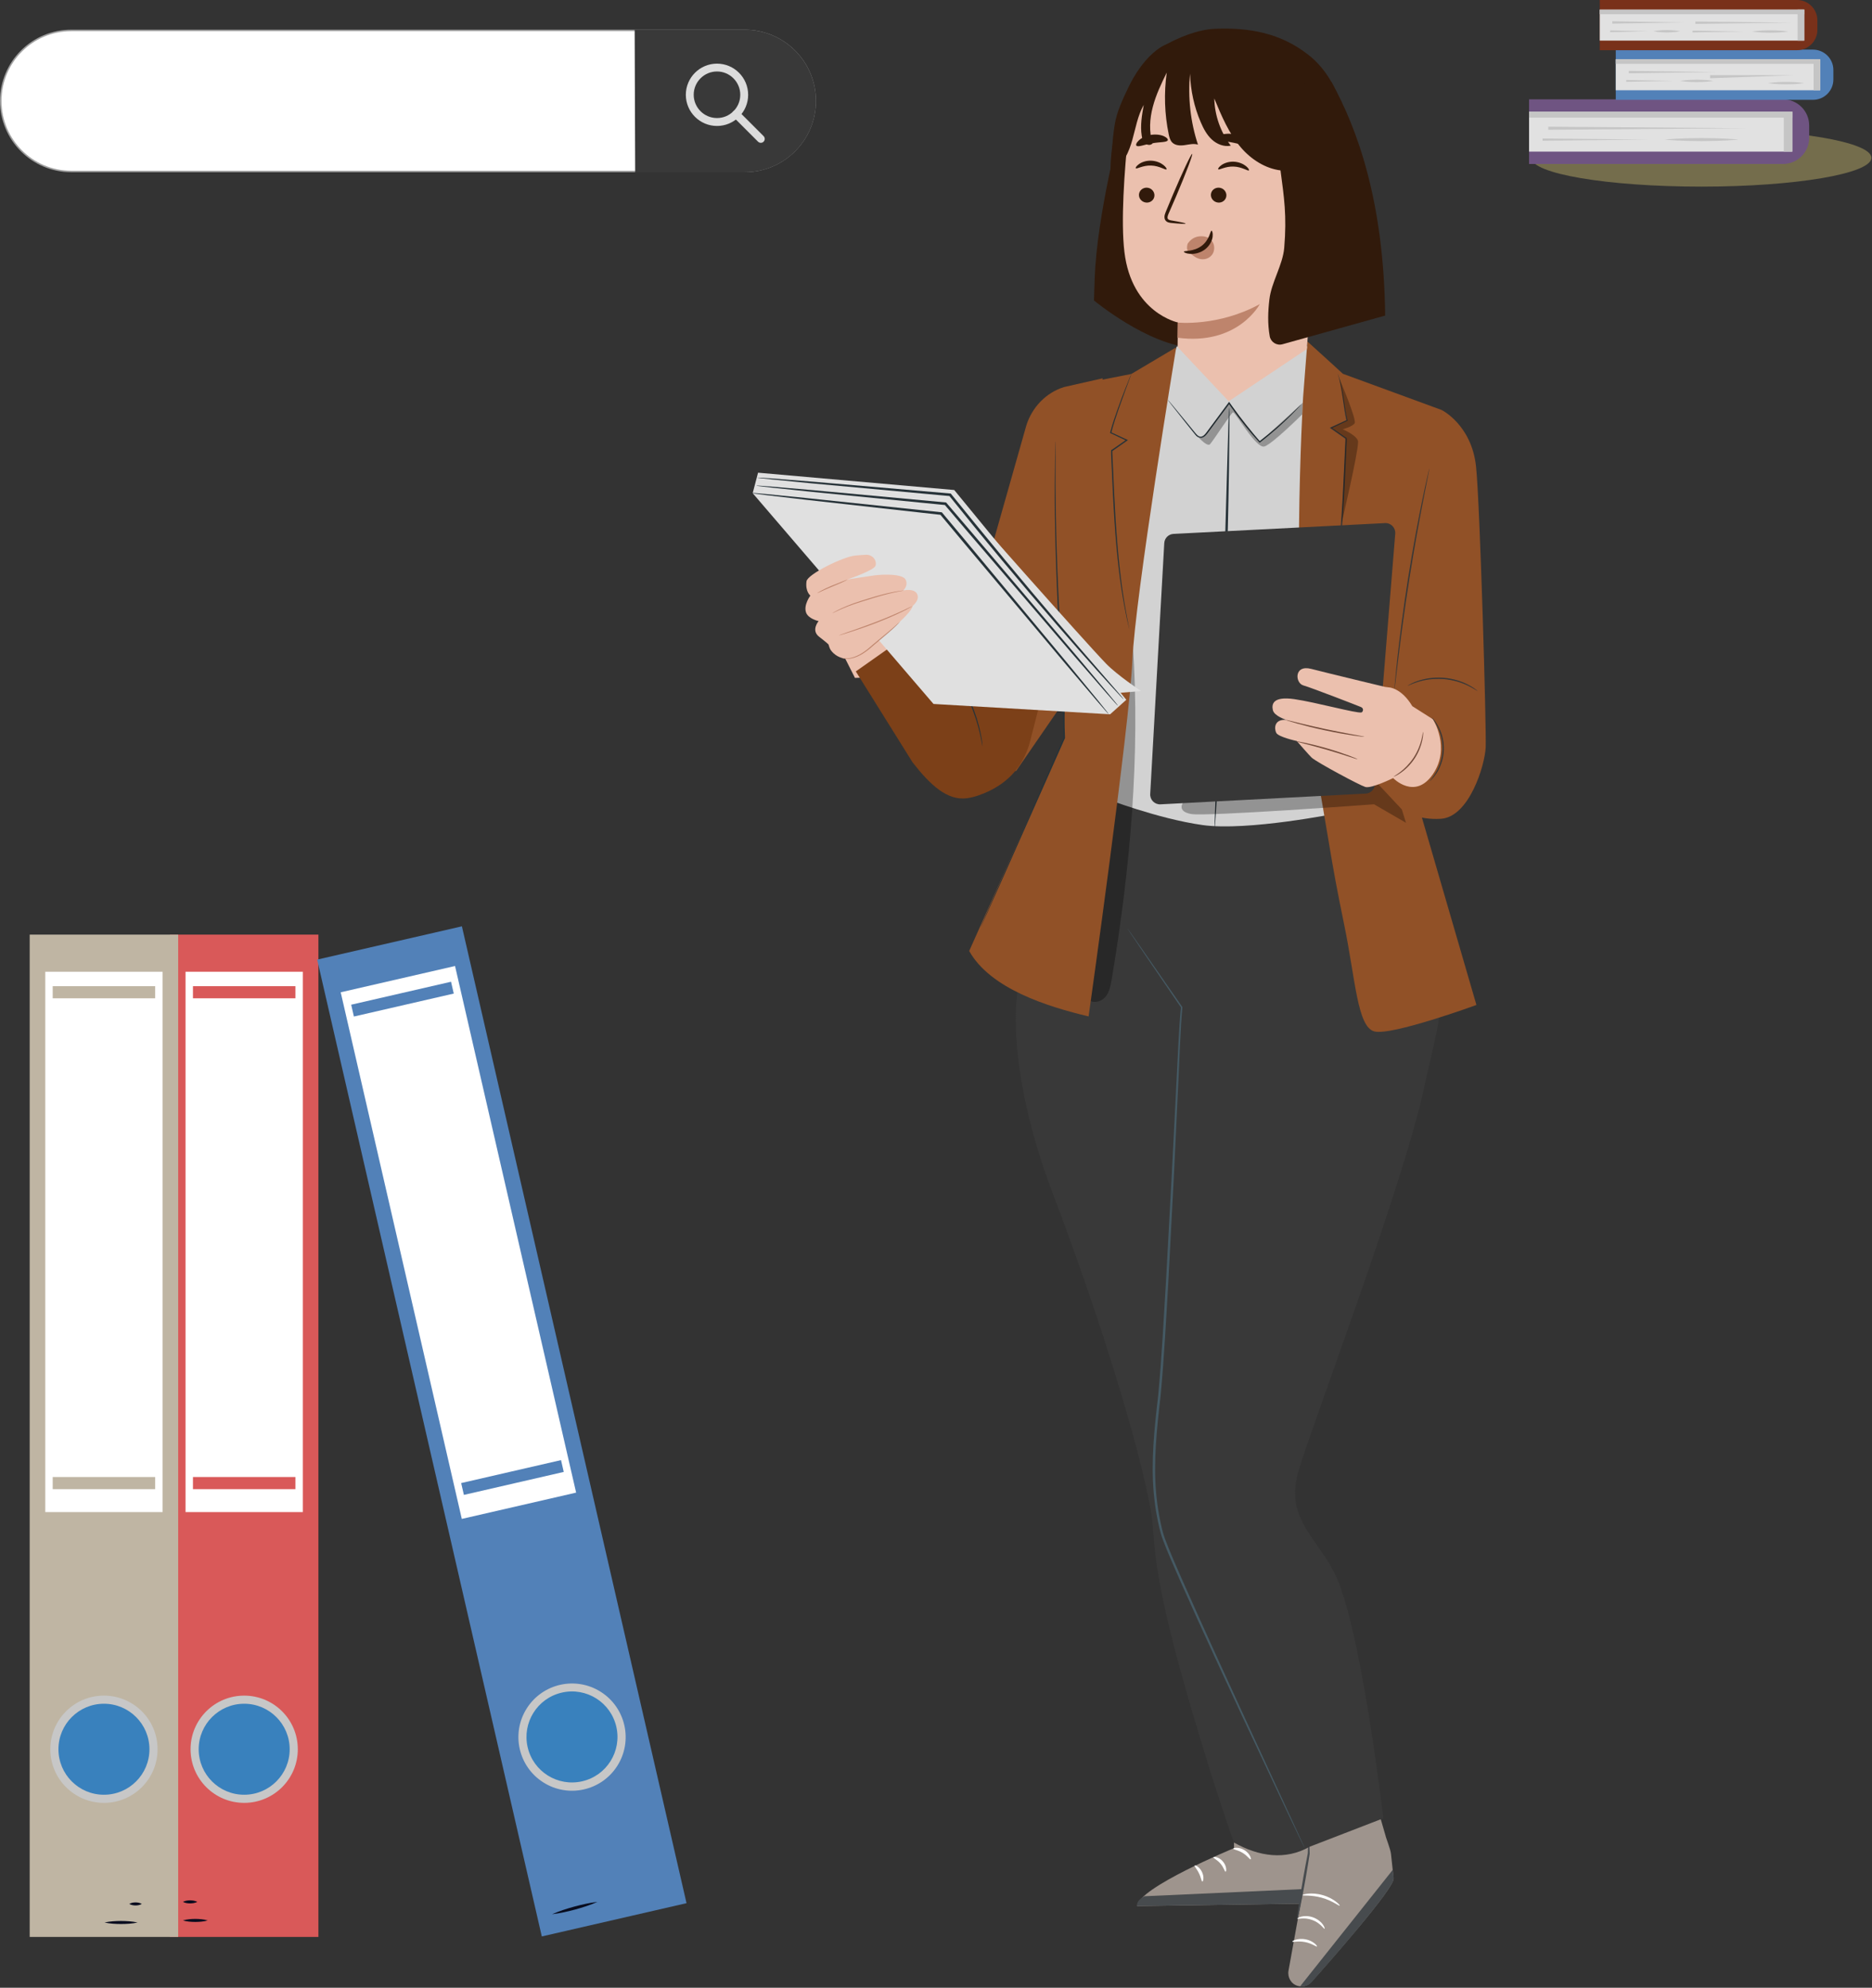<?xml version="1.0" encoding="UTF-8"?> <svg xmlns="http://www.w3.org/2000/svg" width="1261" height="1339" viewBox="0 0 1261 1339" fill="none"><rect x="0" y="0" width="1261" height="1339" fill="#333333" stroke="none"/> <path d="M561.402 427.906L575.912 456.656L609.566 455.574L613.456 452.157L595.834 430.342L561.402 427.906Z" fill="#EBC0AE"></path> <path d="M831.215 1241.15L831.249 1244.97C831.249 1244.97 766.579 1271.66 766.004 1284L894.938 1282.11L892.57 1239.22C873.494 1248.39 853.437 1249.71 831.215 1241.15Z" fill="#9E948D"></path> <path d="M894.897 1282.11L894.322 1271.79L770.969 1277.37C770.969 1277.37 765.253 1279.95 765.963 1284L894.897 1282.11Z" fill="#474B4E"></path> <path d="M830.759 1245.34C830.793 1245.98 833.939 1246.22 837.084 1248.18C840.264 1250.08 841.887 1252.78 842.462 1252.51C843.037 1252.38 842.056 1248.62 838.234 1246.29C834.412 1243.95 830.624 1244.77 830.759 1245.34Z" fill="white"></path> <path d="M817.342 1251.13C817.206 1251.74 819.946 1252.79 822.111 1255.39C824.377 1257.96 824.952 1260.84 825.561 1260.8C826.17 1260.9 826.542 1257.18 823.768 1253.97C821.062 1250.76 817.342 1250.55 817.342 1251.13Z" fill="white"></path> <path d="M809.908 1267.43C810.483 1267.56 811.329 1264.38 809.638 1260.97C807.981 1257.52 805.004 1256.2 804.733 1256.74C804.395 1257.25 806.323 1259.07 807.642 1261.92C809.063 1264.72 809.266 1267.39 809.908 1267.43Z" fill="white"></path> <path d="M923.383 1202.29L868.488 1217.64L882.186 1248.76L867.947 1327.53C867.169 1331.96 869.706 1336.53 874.136 1337.75C877.553 1338.7 881.104 1337.65 883.37 1335.11C895.479 1321.51 939.821 1271.32 938.739 1265.2L936.98 1248.83C936.608 1245.44 933.327 1237.36 933.327 1236.62L923.383 1202.29Z" fill="#9E948D"></path> <path d="M875.794 1338.05L938.265 1259.48L938.603 1263.07C939.314 1266.92 937.724 1268.61 936.067 1271.29C931.162 1279.2 917.193 1297.16 883.675 1335.08C881.747 1337.31 878.77 1338.43 875.794 1338.05Z" fill="#474B4E"></path> <path d="M892.258 1299.29C891.785 1299.56 889.417 1295.34 884.039 1293.41C878.729 1291.34 874.027 1292.97 873.858 1292.46C873.757 1292.26 874.805 1291.51 876.801 1291.04C878.796 1290.57 881.739 1290.57 884.715 1291.68C887.658 1292.8 889.89 1294.69 891.04 1296.35C892.224 1297.97 892.495 1299.22 892.258 1299.29Z" fill="white"></path> <path d="M887.118 1311.2C886.746 1311.6 883.702 1309.1 879.102 1308.25C874.502 1307.31 870.714 1308.49 870.511 1307.95C870.207 1307.54 874.232 1305.38 879.474 1306.39C884.717 1307.41 887.558 1310.93 887.118 1311.2Z" fill="white"></path> <path d="M902.473 1283.73C902.1 1284.17 897.467 1280.32 890.398 1278.39C883.396 1276.36 877.308 1277.2 877.241 1276.63C877.072 1276.19 883.396 1274.43 890.939 1276.6C898.482 1278.69 902.845 1283.46 902.473 1283.73Z" fill="white"></path> <path d="M881.571 1238.04C881.841 1238.04 882.078 1242.16 882.213 1248.62V1248.66V1248.73C881.537 1253.29 880.556 1259.11 879.474 1265.43C878.154 1272.94 876.869 1279.71 875.888 1284.58C874.874 1289.45 874.163 1292.46 873.927 1292.43C873.69 1292.39 874.028 1289.31 874.738 1284.38C875.449 1279.44 876.565 1272.64 877.85 1265.13C878.966 1258.81 880.049 1252.99 880.962 1248.46V1248.56C881.063 1242.16 881.3 1238.04 881.571 1238.04Z" fill="#474B4E"></path> <path d="M959.669 730.962C963.998 710.06 974.957 672.347 970.628 654.962C960.616 614.678 943.062 591.374 919.081 540.234H901.256L730.179 537.257L716.176 568.273C700.651 610.112 690.031 635.108 685.634 665.718C680.594 700.961 689.422 752.034 709.039 803.614C751.318 914.926 774.927 1003.95 776.55 1027.93C778.174 1051.91 780.711 1076.7 802.966 1152.6C819.201 1208.04 831.175 1241.18 831.175 1241.18C848.019 1250.69 865.911 1253.26 882.18 1244.03L931.832 1224.85C931.832 1224.85 916.612 1094.12 898.855 1059.42C886.07 1034.46 865.133 1022.59 874.908 990.048C884.683 957.51 946.41 795.023 959.669 730.962Z" fill="#393939"></path> <path d="M759.435 625.4C759.469 625.4 759.672 625.671 760.112 626.28C760.585 626.922 761.194 627.802 762.006 628.918C763.697 631.319 766.099 634.769 769.244 639.234C775.569 648.332 784.769 661.557 796.37 678.266L796.472 678.401V678.57C795.153 693.182 794.645 710.127 793.732 729.034C792.819 747.908 791.838 768.709 790.789 791.066C789.606 813.389 788.388 837.268 787.069 862.264C785.581 887.259 784.295 913.404 781.792 940.294C779.188 962.651 776.888 984.636 778.782 1005.78C779.256 1011.05 779.932 1016.26 780.913 1021.33C781.928 1026.41 782.875 1031.55 784.6 1036.25C788.151 1045.72 792.244 1054.92 796.167 1063.85C811.963 1099.57 826.743 1131.5 839.055 1158.35C851.4 1185.14 861.412 1206.82 868.38 1221.91C871.796 1229.38 874.468 1235.2 876.328 1239.19C877.207 1241.12 877.884 1242.64 878.357 1243.69C878.797 1244.7 879 1245.24 879 1245.24C879 1245.24 878.696 1244.74 878.222 1243.75C877.715 1242.71 876.971 1241.22 876.057 1239.32C874.163 1235.33 871.39 1229.55 867.838 1222.18C860.769 1207.16 850.589 1185.55 838.04 1158.86C825.593 1132.07 810.677 1100.18 794.814 1064.46C790.891 1055.5 786.764 1046.4 783.145 1036.72C781.353 1031.85 780.406 1026.75 779.357 1021.6C778.342 1016.46 777.7 1011.19 777.192 1005.88C775.231 984.534 777.564 962.414 780.169 940.091C782.672 913.303 783.957 887.124 785.479 862.128C786.832 837.133 788.117 813.288 789.335 790.931C790.485 768.607 791.533 747.806 792.481 728.933C793.461 710.06 794.07 693.08 795.491 678.469L795.592 678.773C784.126 661.963 775.095 648.671 768.838 639.505C765.794 634.972 763.426 631.489 761.803 629.053C761.059 627.903 760.45 627.024 760.01 626.347C759.604 625.705 759.401 625.4 759.435 625.4Z" fill="#455A64"></path> <path d="M782.235 259.94L792.721 233.389L855.327 230.074L880.897 233.355L883.705 240.729L901.056 547.809C901.056 547.809 840.411 560.053 810.105 555.791C779.8 551.529 744.15 537.696 744.15 537.696V363.067L782.235 259.94Z" fill="#D2D2D2"></path> <path d="M876.465 272.421C876.465 272.421 876.329 272.624 876.025 272.962C875.653 273.368 875.213 273.875 874.672 274.484C873.455 275.803 871.662 277.697 869.328 280.031C864.627 284.699 857.693 291.125 848.831 297.958L848.527 298.194L848.256 297.924C842.202 291.294 835.674 283.346 829.451 274.417C828.808 273.503 828.199 272.59 827.591 271.711H828.335C822.99 278.915 817.917 285.747 813.283 291.971C812.674 292.749 812.032 293.493 811.186 294.102C810.374 294.677 809.326 295.083 808.277 294.88C807.229 294.711 806.417 294.102 805.741 293.459C805.098 292.816 804.557 292.106 804.016 291.43C801.885 288.758 799.889 286.255 798.063 283.989C794.511 279.49 791.603 275.837 789.54 273.199C788.592 271.981 787.848 271 787.273 270.256C786.766 269.58 786.495 269.208 786.529 269.208C786.563 269.174 786.867 269.512 787.409 270.155C788.017 270.865 788.829 271.812 789.81 272.996C791.941 275.567 794.917 279.152 798.57 283.583C800.43 285.849 802.426 288.318 804.591 290.956C805.673 292.241 806.755 293.831 808.379 294.102C810.002 294.372 811.491 292.952 812.573 291.464C817.173 285.24 822.213 278.374 827.557 271.17L827.929 270.662L828.301 271.203C828.876 272.049 829.518 272.962 830.161 273.875C836.351 282.771 842.845 290.719 848.797 297.383L848.256 297.349C857.152 290.584 864.119 284.259 868.922 279.727C871.324 277.461 873.15 275.6 874.435 274.349C875.01 273.774 875.518 273.3 875.89 272.928C876.262 272.556 876.465 272.387 876.465 272.421Z" fill="#263238"></path> <g opacity="0.3"> <path d="M804.931 291.902C804.931 291.902 812.879 301.677 815.111 299.208C817.344 296.739 829.08 278.542 830.501 277.798C831.922 277.054 846.127 302.556 851.708 300.764C857.289 298.971 877.177 279.117 877.177 279.117L877.583 271.304L848.63 297.652L828.066 271.473L810.748 293.999C810.714 293.965 807.028 296.84 804.931 291.902Z" fill="black"></path> </g> <path d="M818.222 557.653C818.154 557.653 818.154 556.672 818.188 554.778C818.256 552.748 818.357 549.975 818.459 546.525C818.763 539.185 819.169 528.869 819.676 516.219C820.759 490.615 822.179 455.27 823.532 416.204C824.885 377.139 825.866 341.76 826.576 316.156C826.948 303.472 827.219 293.156 827.456 285.816C827.591 282.366 827.693 279.627 827.76 277.563C827.862 275.669 827.929 274.688 827.997 274.688C828.065 274.688 828.098 275.669 828.132 277.563C828.132 279.593 828.132 282.366 828.166 285.816C828.098 293.156 827.997 303.472 827.862 316.156C827.49 341.76 826.678 377.173 825.325 416.238C823.972 455.304 822.315 490.649 820.928 516.253C820.184 528.903 819.575 539.219 819.135 546.559C818.899 550.009 818.695 552.748 818.526 554.778C818.425 556.672 818.29 557.653 818.222 557.653Z" fill="#263238"></path> <g opacity="0.3"> <path d="M763.09 433.692C752.131 505.634 741.138 577.575 730.18 649.517L732.75 672.923C735.625 676.204 741.375 675.121 744.318 671.874C747.26 668.627 748.106 664.061 748.85 659.732C761.365 585.118 768.129 509.219 763.09 433.692Z" fill="black"></path> </g> <path d="M716.787 260.719C704.712 264.474 695.207 274.215 691.318 286.695L652.15 424.863L684.282 519.635L714.047 476.409L742.797 254.834L716.787 260.719Z" fill="#915127"></path> <path d="M716.751 493.288C716.887 495.723 716.988 497.11 716.988 497.11L652.859 640.621C667.167 666.192 705.962 678.199 733.291 684.693C733.291 684.693 760.958 488.519 762.751 445.293C764.543 402.067 792.312 233.966 792.312 233.966L762.074 251.926L724.936 259.198" fill="#915127"></path> <path d="M660.675 624.454C660.675 624.454 660.742 624.217 660.912 623.811C661.115 623.338 661.351 622.729 661.689 621.917C662.4 620.226 663.448 617.791 664.801 614.679C667.575 608.354 671.566 599.222 676.538 587.823C686.583 564.993 700.62 533.131 716.551 496.907L716.517 497.11C716.212 487.335 715.874 477.188 715.367 466.804C714.284 443.399 712.999 421.143 712.154 400.849C711.274 380.589 710.767 362.291 710.598 346.969C710.395 331.613 710.53 319.2 710.665 310.609C710.767 306.347 710.835 303.033 710.902 300.733C710.936 299.65 710.97 298.771 710.97 298.162C711.004 297.587 711.037 297.283 711.037 297.283C711.037 297.283 711.071 297.587 711.071 298.162C711.071 298.771 711.071 299.616 711.071 300.733C711.071 303.033 711.037 306.347 711.004 310.609C710.97 319.2 710.97 331.613 711.24 346.935C711.477 362.291 712.052 380.521 712.965 400.815C713.98 421.075 715.096 443.365 716.246 466.77C716.754 477.154 717.092 487.301 717.396 497.076V497.177L717.362 497.279C701.296 533.47 687.158 565.263 677.045 588.06C671.972 599.391 667.879 608.489 665.072 614.814C663.651 617.926 662.569 620.327 661.825 621.985C661.453 622.763 661.182 623.371 660.979 623.845C660.776 624.251 660.675 624.454 660.675 624.454Z" fill="#263238"></path> <path d="M760.724 423.814C760.724 423.814 760.656 423.644 760.588 423.34C760.487 422.968 760.385 422.528 760.25 421.953C759.946 420.668 759.54 418.875 759.032 416.643C758.085 412.009 756.699 405.279 755.447 396.89C754.162 388.502 752.944 378.457 751.963 367.295C750.982 356.134 750.205 343.822 749.596 330.901C749.393 326.065 749.156 321.329 748.953 316.696C748.852 314.396 748.75 312.096 748.649 309.863C748.581 308.747 748.547 307.631 748.48 306.515L748.446 304.858V304.012C748.446 303.877 748.446 303.708 748.48 303.572C748.48 303.471 748.513 303.403 748.547 303.268C748.581 303.2 748.615 303.133 748.649 303.099C748.716 302.964 749.055 302.896 749.156 302.964C749.494 303.133 749.393 303.133 749.46 303.234L748.818 303.099C752.234 300.697 755.549 298.397 758.762 296.165L758.829 296.875C755.075 295.117 751.456 293.425 748.04 291.802L747.735 291.667L747.803 291.362C749.427 285.206 751.388 279.761 753.079 274.958C754.804 270.121 756.394 265.961 757.713 262.579C759.032 259.163 760.115 256.491 760.859 254.698C761.231 253.852 761.501 253.176 761.738 252.635C761.941 252.161 762.043 251.924 762.076 251.958C762.11 251.958 762.009 252.229 761.84 252.702C761.637 253.244 761.4 253.92 761.062 254.799C760.351 256.694 759.371 259.366 758.119 262.748C756.868 266.198 755.346 270.358 753.654 275.195C751.997 280.031 750.103 285.511 748.547 291.599L748.344 291.159C751.794 292.749 755.413 294.406 759.168 296.165L759.81 296.47L759.201 296.875C756.022 299.108 752.707 301.442 749.291 303.843L748.649 303.708C748.649 303.775 748.953 303.471 748.953 303.471C748.953 303.403 748.953 303.471 748.987 303.471C749.021 303.539 749.088 303.572 749.156 303.572L749.291 303.64V303.708L749.257 304.08V304.891L749.325 306.549C749.393 307.665 749.427 308.781 749.494 309.897C749.596 312.163 749.697 314.43 749.799 316.763C750.002 321.397 750.238 326.132 750.441 330.969C751.05 343.89 751.794 356.167 752.741 367.329C753.655 378.491 754.838 388.502 756.022 396.89C757.206 405.279 758.457 412.009 759.337 416.677C759.776 418.943 760.148 420.736 760.385 422.021C760.487 422.596 760.588 423.036 760.656 423.408C760.723 423.644 760.757 423.814 760.724 423.814Z" fill="#263238"></path> <path d="M947.46 515.137L971.102 276.176L904.572 251.79C904.572 251.79 888.98 237.449 880.693 230.042L877.784 267.551C877.784 267.551 868.787 420.939 882.959 498.158C897.131 575.376 895.135 572.771 905.485 623.033C913.028 659.595 914.279 691.558 925.644 694.771C937.009 697.985 994.542 676.98 994.542 676.98L947.46 515.137Z" fill="#915127"></path> <path d="M971.103 276.177C971.103 276.177 991.261 286.087 994.271 314.228C996.943 339.021 1001.31 491.123 1000.77 503.401C1000.22 515.679 989.638 550.348 970.629 551.565C940.628 553.459 932.375 530.324 932.375 530.324L940.425 452.633L971.103 276.177Z" fill="#915127"></path> <path d="M894.799 415.629C894.799 415.629 894.799 415.46 894.866 415.156C894.934 414.818 895.002 414.378 895.103 413.837C895.34 412.619 895.678 410.894 896.118 408.763C896.93 404.332 898.147 397.974 899.264 390.025C901.631 374.128 903.66 352.042 904.81 327.554C905.081 321.804 905.351 316.156 905.622 310.71C905.757 307.97 905.859 305.298 905.994 302.66C906.062 301.341 906.13 300.056 906.197 298.77C906.231 298.128 906.231 297.485 906.265 296.876V295.929C906.265 295.794 906.265 295.625 906.231 295.49C906.231 295.422 906.197 295.354 906.197 295.354C906.197 295.32 906.197 295.354 906.231 295.388C906.265 295.422 906.231 295.388 906.299 295.456C906.366 295.523 906.468 295.557 906.569 295.557C906.671 295.591 906.84 295.422 906.806 295.456L906.84 295.422L906.231 295.557C902.781 293.122 899.466 290.788 896.321 288.59L895.746 288.184L896.355 287.879C900.21 286.121 903.83 284.429 907.178 282.907L906.975 283.313C905.825 278.477 905.318 274.012 904.776 270.122C904.269 266.233 903.796 262.85 903.255 260.144C902.713 257.439 902.138 255.341 901.733 253.921C901.53 253.278 901.36 252.737 901.225 252.331C901.124 251.959 901.056 251.79 901.09 251.79C901.09 251.79 901.191 251.959 901.327 252.297C901.462 252.636 901.699 253.177 901.935 253.853C902.443 255.24 903.052 257.337 903.66 260.043C904.269 262.783 904.81 266.131 905.352 270.021C905.927 273.91 906.502 278.341 907.685 283.11L907.753 283.381L907.483 283.516C904.134 285.106 900.515 286.797 896.693 288.59L896.76 287.913C899.906 290.112 903.221 292.412 906.704 294.847L906.096 294.982L906.197 294.847C906.197 294.847 906.4 294.678 906.535 294.678C906.637 294.678 906.772 294.712 906.874 294.779C906.941 294.847 906.941 294.847 906.975 294.881C907.009 294.948 907.043 295.016 907.043 295.05C907.077 295.185 907.076 295.287 907.11 295.354C907.144 295.523 907.144 295.693 907.144 295.862V296.842C907.11 297.485 907.11 298.128 907.077 298.77C907.009 300.056 906.941 301.341 906.874 302.66C906.772 305.298 906.637 307.97 906.535 310.676C906.299 316.122 906.028 321.77 905.757 327.554C904.574 352.042 902.477 374.196 899.906 390.059C898.688 398.007 897.369 404.4 896.456 408.797C895.949 410.928 895.577 412.619 895.272 413.837C895.137 414.378 895.036 414.784 894.934 415.156C894.866 415.46 894.833 415.629 894.799 415.629Z" fill="#373737"></path> <g opacity="0.3"> <path d="M796.947 540.638C796.947 540.638 792.415 546.557 802.392 548.35C812.37 550.176 925.576 541.788 925.576 541.788L947.088 554.269L944.281 545.238L926.354 526.094L796.947 540.638Z" fill="black"></path> </g> <path d="M932.984 352.38L790.487 359.652C787.139 359.821 784.467 362.493 784.264 365.841L774.793 534.889C774.59 538.779 777.804 542.026 781.693 541.823L919.962 534.585C923.243 534.416 925.881 531.845 926.152 528.565L939.85 359.483C940.155 355.525 936.941 352.177 932.984 352.38Z" fill="#373737"></path> <path d="M962.884 315.344C962.918 315.344 962.85 315.885 962.648 316.866C962.445 317.949 962.174 319.369 961.802 321.196C961.058 325.018 959.975 330.429 958.69 337.059C956.086 350.453 952.67 368.988 949.423 389.552C946.176 410.117 943.706 428.821 942.049 442.35C941.237 449.047 940.595 454.526 940.121 458.382C939.884 460.209 939.715 461.663 939.58 462.745C939.445 463.726 939.377 464.267 939.343 464.267C939.31 464.267 939.343 463.726 939.411 462.745C939.513 461.663 939.614 460.209 939.783 458.382C940.121 454.594 940.662 449.081 941.406 442.316C942.895 428.753 945.262 410.049 948.509 389.451C951.756 368.886 955.274 350.351 958.047 336.991C959.434 330.294 960.584 324.916 961.464 321.196C961.869 319.403 962.208 317.982 962.478 316.9C962.715 315.852 962.85 315.344 962.884 315.344Z" fill="#373737"></path> <path d="M935.893 463.084C935.893 463.084 944.112 463.557 951.35 475.7L965.252 484.527C965.252 484.527 977.394 503.638 965.252 521.462C953.109 539.287 938.43 524.134 938.43 524.134C938.43 524.134 923.751 531.406 919.658 530.121C915.565 528.836 887.729 513.886 883.67 510.47C882.453 509.455 873.523 499.173 873.523 499.173C873.523 499.173 861.11 496.501 859.69 493.66C858.269 490.819 858.168 484.291 866.522 484.933C866.522 484.933 858.37 482.464 857.423 478.372C856.476 474.279 857.491 468.901 871.866 470.964C886.241 473.028 913.908 480.705 917.121 479.927C917.899 479.725 919.117 477.391 916.817 476.308C915.802 475.835 883.23 463.185 877.988 461.731C872.339 460.175 871.528 447.593 883.197 450.569C894.866 453.579 932.917 462.711 932.917 462.711L935.893 463.084Z" fill="#EBC0AE"></path> <path d="M914.415 511.417C914.381 511.552 912.081 510.808 908.394 509.59C904.707 508.373 899.566 506.749 893.884 505.092C888.202 503.435 882.993 502.082 879.239 501.101C875.484 500.12 873.15 499.545 873.15 499.41C873.15 499.342 873.759 499.41 874.842 499.579C875.924 499.748 877.48 500.052 879.374 500.458C883.196 501.27 888.439 502.555 894.155 504.213C899.871 505.87 904.978 507.629 908.631 508.982C910.457 509.658 911.912 510.233 912.926 510.673C913.907 511.079 914.448 511.349 914.415 511.417Z" fill="#714938"></path> <path d="M919.083 496.298C919.083 496.366 918.305 496.298 916.952 496.163C915.599 496.028 913.603 495.757 911.202 495.385C906.331 494.675 899.668 493.491 892.328 491.935C884.989 490.379 878.427 488.688 873.692 487.369C871.324 486.693 869.43 486.151 868.111 485.712C866.792 485.306 866.082 485.035 866.115 484.968C866.149 484.9 866.893 485.035 868.212 485.374C869.734 485.746 871.629 486.185 873.861 486.76C878.63 487.944 885.192 489.5 892.498 491.056C899.803 492.612 906.467 493.897 911.269 494.776C913.536 495.182 915.43 495.554 916.986 495.825C918.372 496.062 919.116 496.265 919.083 496.298Z" fill="#714938"></path> <path d="M958.589 493.051C958.657 493.051 958.657 493.592 958.623 494.539C958.589 495.486 958.42 496.873 958.082 498.564C957.405 501.946 955.816 506.512 952.907 510.943C949.998 515.34 946.413 518.621 943.572 520.583C942.151 521.564 940.967 522.274 940.088 522.68C939.208 523.086 938.735 523.289 938.701 523.255C938.633 523.12 940.494 522.139 943.2 520.075C945.905 518.046 949.288 514.765 952.163 510.47C955.004 506.14 956.661 501.743 957.473 498.463C958.285 495.148 958.42 493.051 958.589 493.051Z" fill="#714938"></path> <path d="M963.19 526.13C963.055 526.028 964.983 524.168 967.114 520.549C969.279 516.964 971.511 511.417 971.714 504.99C971.917 498.564 970.023 492.882 968.095 489.195C966.167 485.441 964.374 483.479 964.509 483.377C964.543 483.343 965.051 483.783 965.795 484.696C966.573 485.61 967.587 486.996 968.636 488.89C970.767 492.577 972.796 498.429 972.593 505.024C972.39 511.653 969.989 517.336 967.655 520.887C966.471 522.68 965.389 524.033 964.543 524.878C963.765 525.758 963.224 526.164 963.19 526.13Z" fill="#373737"></path> <path d="M995.284 465.45C995.183 465.619 992.95 463.894 988.925 461.932C986.93 460.951 984.427 459.97 981.62 459.125C978.779 458.347 975.599 457.704 972.217 457.433C968.835 457.197 965.588 457.366 962.645 457.704C959.736 458.11 957.132 458.685 955.001 459.395C950.739 460.748 948.304 462.101 948.203 461.932C948.169 461.864 948.778 461.526 949.894 460.917C950.435 460.613 951.145 460.241 951.957 459.903C952.802 459.564 953.716 459.091 954.798 458.786C956.929 458.008 959.567 457.366 962.543 456.892C965.52 456.486 968.835 456.317 972.285 456.554C975.735 456.825 978.982 457.501 981.857 458.347C984.732 459.26 987.234 460.275 989.23 461.391C990.245 461.864 991.09 462.473 991.868 462.913C992.646 463.352 993.255 463.826 993.762 464.232C994.811 464.976 995.318 465.416 995.284 465.45Z" fill="#373737"></path> <g opacity="0.3"> <path d="M902.138 254.834C902.138 254.834 914.145 282.84 912.487 285.173C910.83 287.507 904.471 289.164 904.471 289.164C904.471 289.164 914.821 293.629 914.821 297.62C914.821 305.535 903.727 352.346 903.727 352.346L906.467 295.151L896.557 288.184L907.38 283.144L902.138 254.834Z" fill="black"></path> </g> <path d="M655.972 398.141L633.344 456.655L609.025 429.36L576.487 452.292L614.708 513.512C626.681 528.935 638.147 539.387 651.203 537.729C653.706 537.425 656.31 536.748 658.914 535.869C676.841 529.747 689.186 517.706 693.887 499.34L714.52 418.942L655.972 398.141Z" fill="#7C4018"></path> <path d="M661.856 502.755C661.823 502.755 661.62 501.91 661.349 500.32C661.078 498.764 660.605 496.498 659.962 493.724C659.32 490.951 658.44 487.704 657.29 484.119C656.106 480.567 654.686 476.677 652.961 472.72C651.202 468.763 649.308 465.076 647.482 461.795C645.621 458.548 643.795 455.673 642.205 453.34C640.616 451.006 639.263 449.145 638.282 447.86C637.335 446.575 636.793 445.865 636.861 445.831C636.895 445.797 637.47 446.473 638.518 447.691C639.567 448.909 640.987 450.735 642.645 453.035C644.336 455.335 646.163 458.21 648.09 461.457C649.985 464.738 651.879 468.425 653.671 472.416C655.43 476.407 656.817 480.33 657.967 483.916C659.083 487.535 659.928 490.816 660.503 493.623C661.078 496.43 661.484 498.696 661.654 500.286C661.823 501.876 661.89 502.755 661.856 502.755Z" fill="#263238"></path> <path d="M650.763 341.691C650.763 341.691 729.232 430.646 745.028 447.016C752.57 454.829 768.67 465.517 768.67 465.517L743.912 467.581L650.763 341.691Z" fill="#E0E0E0"></path> <path d="M642.78 330.089L510.633 318.42L507.014 332.22L628.811 474.209L747.801 481.177L758.691 471.402L642.78 330.089Z" fill="#E0E0E0"></path> <path d="M506 332.086C506 332.154 506.846 332.289 508.503 332.526C510.296 332.762 512.697 333.067 515.741 333.473C522.235 334.251 531.367 335.333 542.698 336.652C565.765 339.223 597.661 342.808 633.851 346.833L633.276 346.529C638.147 352.346 643.254 358.468 648.429 364.692C675.454 396.857 699.874 425.979 717.699 447.186C726.561 457.604 733.731 466.059 738.838 472.046C741.274 474.853 743.235 477.086 744.656 478.743C745.265 479.42 745.772 479.995 746.212 480.468C746.584 480.84 746.753 481.043 746.787 481.009C746.821 480.975 746.652 480.773 746.347 480.333C745.975 479.825 745.502 479.25 744.927 478.506C743.574 476.815 741.713 474.515 739.38 471.573C734.374 465.484 727.339 456.893 718.68 446.341C700.957 425.032 676.672 395.809 649.816 363.508C644.607 357.284 639.534 351.196 634.663 345.379L634.426 345.108L634.088 345.074C597.897 341.252 565.934 337.904 542.867 335.468C531.503 334.352 522.37 333.439 515.876 332.796C512.832 332.526 510.397 332.323 508.604 332.154C506.846 332.086 506 332.052 506 332.086Z" fill="#263238"></path> <path d="M510.127 321.77C510.127 321.837 511.006 321.973 512.664 322.142C514.49 322.345 516.926 322.615 520.003 322.954C526.565 323.596 535.866 324.509 547.332 325.659C570.738 327.824 603.141 330.801 639.906 334.183L639.298 333.845C644.371 340.136 649.715 346.697 655.127 353.394C682.287 386.71 707.654 416.204 726.257 437.343C735.558 447.896 743.202 456.352 748.513 462.17C751.117 464.977 753.146 467.175 754.668 468.833C755.311 469.509 755.852 470.084 756.292 470.524C756.664 470.896 756.867 471.099 756.901 471.065C756.934 471.031 756.765 470.828 756.427 470.389C756.021 469.881 755.514 469.306 754.939 468.562C753.484 466.871 751.523 464.571 749.02 461.696C743.777 455.608 736.336 447.051 727.204 436.498C708.838 415.189 683.64 385.56 656.514 352.278C651.102 345.581 645.758 339.02 640.684 332.762L640.448 332.458L640.076 332.424C603.276 329.279 570.873 326.505 547.468 324.476C535.934 323.562 526.666 322.818 520.071 322.311C516.959 322.108 514.524 321.939 512.698 321.804C511.006 321.736 510.127 321.736 510.127 321.77Z" fill="#263238"></path> <path d="M753.043 475.394C753.077 475.36 752.908 475.157 752.604 474.718C752.198 474.21 751.724 473.635 751.149 472.891C749.762 471.2 747.868 468.9 745.467 465.991C740.36 459.903 733.189 451.346 724.327 440.793C706.266 419.518 681.473 390.329 654.077 358.096C648.428 351.466 642.848 344.972 637.537 338.749L637.301 338.478L636.962 338.444C600.839 335.096 569.045 332.153 546.08 330.056C534.783 329.075 525.684 328.297 519.224 327.756C516.18 327.52 513.779 327.35 511.986 327.215C510.329 327.114 509.483 327.08 509.449 327.148C509.449 327.215 510.295 327.35 511.952 327.553C513.745 327.756 516.146 328.027 519.156 328.399C525.617 329.075 534.681 330.056 545.978 331.24C568.944 333.506 600.704 336.652 636.827 340.237L636.252 339.933C641.562 346.156 647.109 352.684 652.758 359.313C680.29 391.411 705.217 420.499 723.414 441.673C732.445 452.056 739.785 460.512 744.993 466.499C747.496 469.306 749.458 471.538 750.912 473.196C751.555 473.872 752.062 474.447 752.502 474.921C752.84 475.225 753.043 475.428 753.043 475.394Z" fill="#263238"></path> <path d="M589.951 380.08C590.221 376.528 587.109 373.586 583.524 373.721C581.596 373.788 579.026 373.958 575.914 374.262C567.83 375.074 543.917 386.844 543.275 391.579C542.328 398.547 545.879 401.219 545.879 401.219C545.879 401.219 541.211 407.409 542.936 412.516C544.425 416.913 551.426 418.401 551.426 418.401C551.426 418.401 546.217 424.455 551.595 428.785C553.455 430.273 557.21 433.148 558.089 434.129C558.089 434.129 558.833 436.835 559.544 437.849C561.945 441.232 565.699 443.363 569.826 443.735L571.179 443.87C573.783 444.107 576.354 443.363 578.417 441.773C587.752 434.636 614.202 413.937 614.743 408.187C614.743 408.187 619.782 404.263 617.787 400.137C615.791 396.01 608.283 397.803 608.283 397.803C608.283 397.803 611.902 395.029 610.177 390.734C608.452 386.404 595.092 386.81 589.037 387.588C584.201 388.231 570.739 390.396 570.739 390.396C570.739 390.396 588.665 384.24 589.714 381.196C589.849 380.925 589.917 380.519 589.951 380.08Z" fill="#EBC0AE"></path> <path d="M614.707 408.254C614.741 408.288 614.098 408.694 612.915 409.336C611.731 410.013 610.006 410.926 607.807 412.008C603.444 414.173 597.322 416.879 590.389 419.551C583.455 422.223 577.13 424.354 572.496 425.842C570.196 426.586 568.302 427.161 567.017 427.533C565.698 427.905 564.987 428.108 564.987 428.041C564.987 428.007 565.664 427.736 566.949 427.263C568.336 426.789 570.162 426.146 572.361 425.369C576.927 423.779 583.252 421.58 590.152 418.908C597.052 416.236 603.207 413.598 607.604 411.569C609.803 410.554 611.562 409.708 612.779 409.1C613.997 408.525 614.707 408.22 614.707 408.254Z" fill="#BE846C"></path> <path d="M609.091 397.735C609.091 397.768 608.414 397.937 607.129 398.14C605.877 398.377 604.017 398.715 601.785 399.223C597.286 400.204 591.165 401.895 584.468 404.026C581.119 405.074 577.906 406.021 575.031 407.036C572.156 408.051 569.619 409.065 567.522 409.978C565.391 410.892 563.734 411.67 562.55 412.245C561.4 412.786 560.757 413.124 560.724 413.056C560.724 413.023 560.859 412.921 561.129 412.752C561.4 412.583 561.84 412.312 562.415 412.008C563.531 411.399 565.188 410.52 567.319 409.573C569.416 408.626 571.953 407.543 574.828 406.495C577.703 405.446 580.916 404.499 584.265 403.417C590.962 401.32 597.151 399.662 601.683 398.817C603.95 398.377 605.81 398.107 607.095 397.937C608.38 397.768 609.091 397.701 609.091 397.735Z" fill="#BE846C"></path> <path d="M570.738 390.498C570.771 390.566 569.689 391.174 567.863 392.02C566.036 392.866 563.465 393.948 560.624 395.132C557.783 396.316 555.28 397.432 553.454 398.277C551.627 399.123 550.511 399.664 550.477 399.596C550.444 399.529 551.458 398.818 553.251 397.871C555.01 396.891 557.547 395.707 560.388 394.523C563.229 393.339 565.799 392.358 567.693 391.614C569.52 390.87 570.704 390.397 570.738 390.498Z" fill="#BE846C"></path> <path d="M606.284 418.739C606.318 418.773 605.878 419.28 605.033 420.126C604.187 421.005 602.936 422.223 601.346 423.677C598.167 426.586 593.567 430.34 588.561 434.602C587.309 435.651 586.16 436.767 584.908 437.714C583.69 438.695 582.439 439.54 581.221 440.318C578.786 441.84 576.351 442.855 574.254 443.362C572.157 443.904 570.364 443.937 569.146 443.836C568.538 443.802 568.064 443.701 567.76 443.633C567.455 443.565 567.286 443.531 567.286 443.498C567.286 443.43 567.963 443.532 569.146 443.565C570.33 443.599 572.089 443.498 574.118 442.923C576.182 442.348 578.515 441.333 580.883 439.811C582.067 439.067 583.285 438.187 584.468 437.24C585.652 436.293 586.836 435.177 588.087 434.129C593.093 429.867 597.761 426.214 600.974 423.373C602.598 421.986 603.883 420.802 604.796 419.991C605.743 419.145 606.25 418.705 606.284 418.739Z" fill="#BE846C"></path> <path d="M755.176 83.418C755.176 83.418 738.805 144.637 737.384 187.965L736.911 202.407C736.911 202.407 773.034 232.408 803.34 234.269L828.741 171.797L755.176 83.418Z" fill="#311A0B"></path> <path d="M915.665 120.961C908.765 91.095 906.093 56.325 881.267 36.877C862.833 22.434 841.829 18.41 818.457 19.39C806.923 19.864 793.935 25.174 783.89 30.856C770.124 38.636 764.306 54.431 757.677 68.806C744.384 97.556 746.076 136.486 755.073 147.309L875.212 210.762C899.193 198.281 914.244 193.309 918.066 161.346C919.656 147.817 918.743 134.152 915.665 120.961Z" fill="#311A0B"></path> <path d="M880.017 60.587L804.422 38.264C780.069 34.712 762.617 64.172 760.114 88.66C757.307 115.854 754.973 149.17 757.408 169.633C762.279 210.796 793.43 217.222 793.43 217.222C793.43 217.087 793.227 233.728 793.227 233.728L827.659 270.324L880.287 235.148L892.328 75.605C892.734 68.231 887.39 61.669 880.017 60.587Z" fill="#EBC0AE"></path> <path d="M767.217 130.972C767.014 133.746 769.179 136.181 772.054 136.452C774.929 136.722 777.432 134.693 777.635 131.919C777.838 129.146 775.673 126.677 772.798 126.44C769.957 126.203 767.454 128.199 767.217 130.972Z" fill="#311A0B"></path> <path d="M765.086 113.351C765.695 114.061 769.788 111.288 775.436 111.524C781.085 111.693 785.11 114.738 785.752 114.095C786.057 113.79 785.448 112.539 783.689 111.152C781.964 109.766 778.988 108.379 775.47 108.243C771.952 108.108 768.942 109.292 767.183 110.577C765.425 111.829 764.782 113.046 765.086 113.351Z" fill="#311A0B"></path> <path d="M815.685 130.972C815.482 133.746 817.647 136.181 820.522 136.452C823.397 136.722 825.9 134.693 826.103 131.919C826.306 129.146 824.141 126.677 821.266 126.44C818.391 126.203 815.888 128.199 815.685 130.972Z" fill="#311A0B"></path> <path d="M820.624 114.028C821.233 114.739 825.36 111.965 830.974 112.202C836.623 112.371 840.648 115.415 841.29 114.773C841.595 114.468 840.986 113.217 839.227 111.83C837.502 110.443 834.526 109.057 831.008 108.921C827.49 108.786 824.48 109.97 822.721 111.255C820.963 112.506 820.32 113.724 820.624 114.028Z" fill="#311A0B"></path> <path d="M798.639 150.624C798.673 150.319 795.189 149.541 789.54 148.594C788.12 148.391 786.767 148.053 786.53 147.072C786.226 146.024 786.902 144.502 787.646 142.844C789.134 139.394 790.69 135.809 792.347 132.021C798.875 116.631 803.678 103.948 803.07 103.677C802.461 103.407 796.643 115.684 790.115 131.074C788.526 134.862 787.037 138.481 785.583 141.965C784.974 143.589 783.959 145.415 784.602 147.58C784.94 148.662 785.989 149.508 786.902 149.778C787.815 150.083 788.627 150.15 789.337 150.218C795.054 150.793 798.605 150.962 798.639 150.624Z" fill="#311A0B"></path> <path d="M793.261 217.29C793.261 217.29 820.725 220.165 848.629 204.843C848.629 204.843 833.95 232.95 793.159 227.504L793.261 217.29Z" fill="#BE846C"></path> <path d="M816.937 163.173C815.584 160.737 812.98 159.385 810.274 159.182C806.384 158.911 803.07 160.095 800.398 163.612C799.484 164.627 799.451 167.536 799.789 168.382C800.127 169.193 799.856 168.787 800.465 169.362C802.664 171.459 804.998 173.556 807.906 174.368C810.815 175.18 814.434 174.368 816.464 171.595C818.256 169.159 818.324 165.608 816.937 163.173Z" fill="#BE846C"></path> <path d="M816.125 155.427C815.212 155.325 814.907 161.447 809.495 165.573C804.05 169.7 797.556 168.719 797.488 169.565C797.387 169.937 798.875 170.816 801.648 171.019C804.354 171.222 808.345 170.545 811.66 168.043C814.975 165.506 816.531 162.022 816.835 159.519C817.139 156.982 816.531 155.427 816.125 155.427Z" fill="#311A0B"></path> <path d="M818.494 93.362C818.9 94.951 824.582 94.782 831.11 96.203C837.671 97.522 842.779 99.957 843.793 98.672C844.233 98.063 843.455 96.541 841.459 94.85C839.464 93.159 836.217 91.434 832.293 90.588C828.37 89.776 824.683 90.047 822.18 90.791C819.677 91.535 818.325 92.617 818.494 93.362Z" fill="#311A0B"></path> <path d="M765.559 98.165C766.844 99.281 770.937 97.319 776.112 96.541C781.253 95.56 785.785 96 786.597 94.546C786.935 93.835 786.056 92.652 783.993 91.738C781.929 90.825 778.648 90.284 775.097 90.893C771.546 91.502 768.637 93.091 767.047 94.681C765.39 96.237 764.984 97.624 765.559 98.165Z" fill="#311A0B"></path> <path d="M804.151 33.866C804.084 34.171 804.016 34.475 803.948 34.746L804.084 34.813C804.117 34.509 804.117 34.204 804.151 33.866Z" fill="#311A0B"></path> <path d="M863.885 231.903C859.995 232.985 856.004 230.482 855.294 226.491C853.806 217.967 854.11 209.951 855.091 201.597C856.41 190.232 864.121 178.361 865.068 166.962C866.895 145.214 864.967 133.038 862.566 114.773C852.317 113.522 842.779 107.366 835.947 99.417C827.728 89.845 822.79 78.007 817.953 66.338C818.223 77.737 822.181 89.034 829.081 98.132C824.548 99.079 819.746 97.151 816.329 94.006C812.913 90.86 810.681 86.632 808.854 82.371C804.39 72.054 801.988 60.859 801.616 49.63C800.094 65.696 801.887 82.1 806.96 97.422C804.085 96.542 801.041 97.32 798.065 97.76C795.088 98.2 791.706 98.098 789.609 95.967C788.222 94.547 787.681 92.484 787.275 90.522C784.434 76.857 783.995 62.685 785.922 48.886C782.27 56.361 778.65 63.903 776.553 71.953C774.423 80.003 773.881 88.628 776.384 96.576C775.2 98.064 772.698 97.828 771.311 96.542C769.924 95.257 769.383 93.295 769.078 91.401C767.996 84.535 769.214 77.534 770.431 70.668C766.339 77.906 764.986 86.328 762.72 94.344C760.453 102.36 756.868 110.579 749.901 115.145C748.683 103.172 749.123 94.987 750.915 83.757C752.302 75.166 756.361 66.677 760.115 58.83C764.309 50.069 770.161 41.478 776.722 35.728C788.763 25.176 793.803 29.708 801.515 33.733L802.428 34.105C802.462 33.902 802.462 33.733 802.496 33.53L802.834 31.906C822.857 27.408 844.132 28.389 863.648 34.748C878.158 39.483 879.477 70.735 883.029 55.887C885.159 46.89 896.828 55.109 896.964 55.346C914.078 86.226 932.207 135.202 933.053 212.59L863.885 231.903Z" fill="#311A0B"></path> <path d="M501.652 115.5H48C21.769 115.5 0.5 94.231 0.5 68C0.5 41.769 21.769 20.5 48 20.5H501.652C527.883 20.5 549.152 41.769 549.152 68C549.126 94.258 527.883 115.5 501.652 115.5Z" fill="white" stroke="#A0A0A0"></path> <path d="M501.652 116H427.861L427.516 20.026H501.652C528.159 20.026 549.652 41.519 549.652 68.026C549.625 94.534 528.159 116 501.652 116Z" fill="#393939"></path> <path d="M482.971 84.849C471.402 84.849 461.982 75.429 461.982 63.861C461.982 52.292 471.402 42.872 482.971 42.872C494.54 42.872 503.959 52.292 503.959 63.861C503.959 69.459 501.783 74.739 497.803 78.693C493.85 82.647 488.57 84.849 482.971 84.849ZM482.971 48.152C474.321 48.152 467.289 55.184 467.289 63.834C467.289 72.484 474.321 79.516 482.971 79.516C487.163 79.516 491.09 77.897 494.062 74.925C497.034 71.953 498.652 68.026 498.652 63.834C498.652 55.21 491.621 48.152 482.971 48.152Z" fill="#DCDCDC"></path> <path d="M512.502 96.206C511.812 96.206 511.149 95.941 510.618 95.437L493.955 78.773C492.92 77.739 492.92 76.067 493.955 75.032C494.99 73.997 496.661 73.997 497.696 75.032L514.359 91.695C515.394 92.73 515.394 94.402 514.359 95.437C513.855 95.941 513.192 96.206 512.502 96.206Z" fill="#DCDCDC"></path> <path opacity="0.4" d="M1260.62 106.308C1260.62 117.027 1209.32 125.715 1146.05 125.715C1082.78 125.715 1031.46 117.027 1031.46 106.308C1031.46 95.589 1082.76 86.9 1146.05 86.9C1209.32 86.9 1260.62 95.589 1260.62 106.308Z" fill="#D4C371"></path> <path d="M1201.06 66.926H1030V110.463H1201.05C1210.81 110.463 1218.69 102.562 1218.69 92.819V84.587C1218.71 74.812 1210.81 66.926 1201.06 66.926Z" fill="#6F5482"></path> <path d="M1207.3 75.253H1030V102.137H1207.3V75.253Z" fill="#E1E1E1"></path> <path d="M1207.3 75.253H1030V79.251H1207.3V75.253Z" fill="#C5C5C5"></path> <path d="M1207.31 75.253H1201.57V102.137H1207.31V75.253Z" fill="#C5C5C5"></path> <path d="M1042.94 85.358L1176.7 86.381L1042.94 87.404V85.358Z" fill="#C5C5C5"></path> <path d="M1039.07 93.307L1110.48 94.046L1039.07 94.786V93.307Z" fill="#C5C5C5"></path> <path d="M1121.28 94.046C1121.28 94.046 1122.05 93.952 1123.42 93.841C1124.79 93.763 1126.72 93.574 1129.07 93.448C1133.74 93.196 1139.96 93.023 1146.19 93.007C1152.43 93.007 1158.64 93.18 1163.32 93.448C1165.65 93.558 1167.6 93.747 1168.97 93.826C1170.32 93.936 1171.11 94.03 1171.11 94.03C1171.11 94.03 1170.34 94.109 1168.97 94.219C1167.6 94.314 1165.66 94.487 1163.32 94.613C1158.64 94.865 1152.43 95.038 1146.19 95.053C1139.96 95.053 1133.74 94.88 1129.07 94.613C1126.74 94.503 1124.79 94.314 1123.42 94.235C1122.05 94.125 1121.28 94.046 1121.28 94.046Z" fill="#C5C5C5"></path> <path d="M1221.27 33.432H1088.39V67.257H1221.27C1228.84 67.257 1234.98 61.118 1234.98 53.547V47.141C1234.98 39.57 1228.84 33.432 1221.27 33.432Z" fill="#5281B8"></path> <path d="M1226.14 39.901H1088.39V60.788H1226.14V39.901Z" fill="#E1E1E1"></path> <path d="M1226.14 39.901H1088.39V43.002H1226.14V39.901Z" fill="#C5C5C5"></path> <path d="M1226.12 39.901H1221.67V60.788H1226.12V39.901Z" fill="#C5C5C5"></path> <path d="M1097.16 47.771L1156.52 48.558L1097.16 49.345V47.771Z" fill="#C5C5C5"></path> <path d="M1095.45 53.925L1127.13 54.508L1095.45 55.09V53.925Z" fill="#C5C5C5"></path> <path d="M1131.91 54.508C1131.91 54.508 1132.26 54.445 1132.86 54.35C1133.46 54.288 1134.32 54.146 1135.36 54.051C1137.44 53.847 1140.19 53.721 1142.96 53.705C1145.72 53.705 1148.49 53.847 1150.57 54.036C1151.6 54.114 1152.47 54.272 1153.07 54.335C1153.67 54.413 1154.01 54.492 1154.01 54.492C1154.01 54.492 1153.67 54.555 1153.07 54.65C1152.47 54.712 1151.6 54.87 1150.57 54.949C1148.49 55.153 1145.73 55.279 1142.96 55.279C1140.19 55.279 1137.44 55.137 1135.36 54.949C1134.32 54.854 1133.46 54.712 1132.86 54.65C1132.26 54.571 1131.91 54.508 1131.91 54.508Z" fill="#C5C5C5"></path> <path d="M1151.94 50.635L1208.93 50.667L1151.94 52.697V50.635Z" fill="#C5C5C5"></path> <path d="M1190.99 56.002C1190.99 56.002 1191.37 55.94 1192.03 55.845C1192.69 55.782 1193.63 55.64 1194.78 55.546C1197.06 55.341 1200.1 55.215 1203.14 55.2C1206.18 55.2 1209.22 55.341 1211.48 55.53C1212.62 55.609 1213.58 55.766 1214.24 55.829C1214.9 55.908 1215.28 55.987 1215.28 55.987C1215.28 55.987 1214.9 56.05 1214.24 56.144C1213.58 56.207 1212.63 56.364 1211.48 56.443C1209.2 56.648 1206.16 56.774 1203.14 56.774C1200.1 56.774 1197.06 56.632 1194.78 56.443C1193.65 56.349 1192.7 56.207 1192.03 56.144C1191.37 56.065 1190.99 56.002 1190.99 56.002Z" fill="#C5C5C5"></path> <path d="M1210.49 0H1077.61V33.825H1210.49C1218.06 33.825 1224.2 27.687 1224.2 20.116V13.725C1224.2 6.139 1218.06 0 1210.49 0Z" fill="#79311A"></path> <path d="M1215.35 6.469H1077.61V27.356H1215.35V6.469Z" fill="#E1E1E1"></path> <path d="M1215.35 6.469H1077.61V9.57H1215.35V6.469Z" fill="#C5C5C5"></path> <path d="M1215.34 6.469H1210.88V27.356H1215.34V6.469Z" fill="#C5C5C5"></path> <path d="M1086.03 14.323L1133.6 15.126L1086.03 15.913V14.323Z" fill="#C5C5C5"></path> <path d="M1084.65 20.493L1110.05 21.076L1084.65 21.658V20.493Z" fill="#C5C5C5"></path> <path d="M1113.88 21.076C1113.88 21.076 1114.14 21.013 1114.63 20.918C1115.12 20.855 1115.81 20.714 1116.65 20.619C1118.3 20.415 1120.52 20.289 1122.74 20.273C1124.96 20.273 1127.16 20.415 1128.83 20.604C1129.66 20.682 1130.36 20.84 1130.84 20.902C1131.33 20.997 1131.6 21.06 1131.6 21.06C1131.6 21.06 1131.32 21.123 1130.84 21.217C1130.36 21.28 1129.66 21.438 1128.83 21.516C1127.18 21.721 1124.96 21.847 1122.74 21.847C1120.52 21.847 1118.32 21.705 1116.65 21.501C1115.81 21.422 1115.12 21.265 1114.63 21.202C1114.16 21.139 1113.88 21.076 1113.88 21.076Z" fill="#C5C5C5"></path> <path d="M1142.01 14.512L1207.23 15.299L1142.01 16.086V14.512Z" fill="#C5C5C5"></path> <path d="M1140.12 20.666L1174.93 21.249L1140.12 21.831V20.666Z" fill="#C5C5C5"></path> <path d="M1180.21 21.249C1180.21 21.249 1180.58 21.17 1181.25 21.092C1181.91 21.029 1182.85 20.887 1184 20.793C1186.28 20.588 1189.32 20.462 1192.36 20.446C1195.4 20.446 1198.43 20.588 1200.72 20.777C1201.85 20.856 1202.81 21.013 1203.47 21.076C1204.13 21.155 1204.51 21.233 1204.51 21.233C1204.51 21.233 1204.13 21.296 1203.47 21.391C1202.81 21.454 1201.87 21.611 1200.72 21.69C1198.43 21.894 1195.4 22.02 1192.36 22.02C1189.32 22.02 1186.28 21.879 1184 21.674C1182.87 21.595 1181.91 21.454 1181.25 21.375C1180.58 21.312 1180.21 21.249 1180.21 21.249Z" fill="#C5C5C5"></path> <path d="M214.497 629.59H114.47V1304.78H214.497V629.59Z" fill="#D95959"></path> <path d="M203.995 654.597H124.974V1018.59H203.995V654.597Z" fill="white"></path> <path d="M198.995 664.321H129.976V672.49H198.995V664.321Z" fill="#D95959"></path> <path d="M198.995 994.969H129.976V1003.14H198.995V994.969Z" fill="#D95959"></path> <path d="M164.483 1214.47C184.433 1214.47 200.604 1198.3 200.604 1178.35C200.604 1158.4 184.433 1142.23 164.483 1142.23C144.534 1142.23 128.362 1158.4 128.362 1178.35C128.362 1198.3 144.534 1214.47 164.483 1214.47Z" fill="#C7C7C7"></path> <path d="M164.484 1209C181.41 1209 195.132 1195.28 195.132 1178.35C195.132 1161.43 181.41 1147.7 164.484 1147.7C147.558 1147.7 133.837 1161.43 133.837 1178.35C133.837 1195.28 147.558 1209 164.484 1209Z" fill="#3981BD"></path> <path d="M123.194 1293.66C125.973 1292.86 128.779 1292.66 131.558 1292.63C134.336 1292.66 137.143 1292.86 139.921 1293.66C137.143 1294.5 134.336 1294.66 131.558 1294.69C128.751 1294.66 125.973 1294.5 123.194 1293.66Z" fill="#080C1F"></path> <path d="M123.194 1281.16C124.806 1280.35 126.445 1280.16 128.057 1280.13C129.668 1280.16 131.308 1280.35 132.919 1281.16C131.308 1281.99 129.668 1282.16 128.057 1282.19C126.417 1282.16 124.806 1281.99 123.194 1281.16Z" fill="#080C1F"></path> <path d="M120.028 629.59H20V1304.78H120.028V629.59Z" fill="#BFB5A3"></path> <path d="M109.525 654.597H30.503V1018.59H109.525V654.597Z" fill="white"></path> <path d="M104.523 664.321H35.504V672.49H104.523V664.321Z" fill="#BFB5A3"></path> <path d="M104.523 994.969H35.504V1003.14H104.523V994.969Z" fill="#BFB5A3"></path> <path d="M70.015 1214.47C89.964 1214.47 106.136 1198.3 106.136 1178.35C106.136 1158.4 89.964 1142.23 70.015 1142.23C50.066 1142.23 33.894 1158.4 33.894 1178.35C33.894 1198.3 50.066 1214.47 70.015 1214.47Z" fill="#C7C7C7"></path> <path d="M70.016 1209C86.942 1209 100.663 1195.28 100.663 1178.35C100.663 1161.43 86.942 1147.7 70.016 1147.7C53.09 1147.7 39.368 1161.43 39.368 1178.35C39.368 1195.28 53.09 1209 70.016 1209Z" fill="#3981BD"></path> <path d="M95.52 1282.55C94.103 1283.35 92.714 1283.55 91.297 1283.58C89.879 1283.55 88.49 1283.35 87.073 1282.55C88.49 1281.71 89.879 1281.55 91.297 1281.52C92.686 1281.55 94.103 1281.74 95.52 1282.55Z" fill="#080C1F"></path> <path d="M70.402 1295.05C74.126 1294.25 77.821 1294.05 81.544 1294.02C85.268 1294.05 88.963 1294.25 92.686 1295.05C88.963 1295.89 85.268 1296.05 81.544 1296.08C77.821 1296.05 74.098 1295.89 70.402 1295.05Z" fill="#080C1F"></path> <path d="M311.141 624L213.654 646.417L364.964 1304.45L462.451 1282.04L311.141 624Z" fill="#5281B8"></path> <path d="M306.515 650.733L229.5 668.442L311.07 1023.19L388.085 1005.48L306.515 650.733Z" fill="white"></path> <path d="M303.826 661.336L236.561 676.803L238.391 684.765L305.657 669.298L303.826 661.336Z" fill="#5281B8"></path> <path d="M377.914 983.578L310.647 999.045L312.478 1007.01L379.744 991.539L377.914 983.578Z" fill="#5281B8"></path> <path d="M415.78 1189.61C426.511 1172.79 421.576 1150.46 404.759 1139.73C387.942 1129 365.61 1133.93 354.88 1150.75C344.149 1167.56 349.083 1189.9 365.9 1200.63C382.717 1211.36 405.049 1206.42 415.78 1189.61Z" fill="#C7C7C7"></path> <path d="M415.164 1163.21C418.943 1179.71 408.662 1196.16 392.158 1199.94C375.653 1203.72 359.204 1193.44 355.425 1176.94C351.647 1160.43 361.927 1143.98 378.432 1140.2C394.936 1136.4 411.385 1146.7 415.164 1163.21Z" fill="#3981BD"></path> <path d="M371.877 1289.49C376.767 1287.33 381.796 1285.74 386.881 1284.33C391.994 1282.97 397.134 1281.77 402.441 1281.16C397.551 1283.35 392.522 1284.91 387.437 1286.33C382.324 1287.69 377.184 1288.88 371.877 1289.49Z" fill="#080C1F"></path> </svg> 